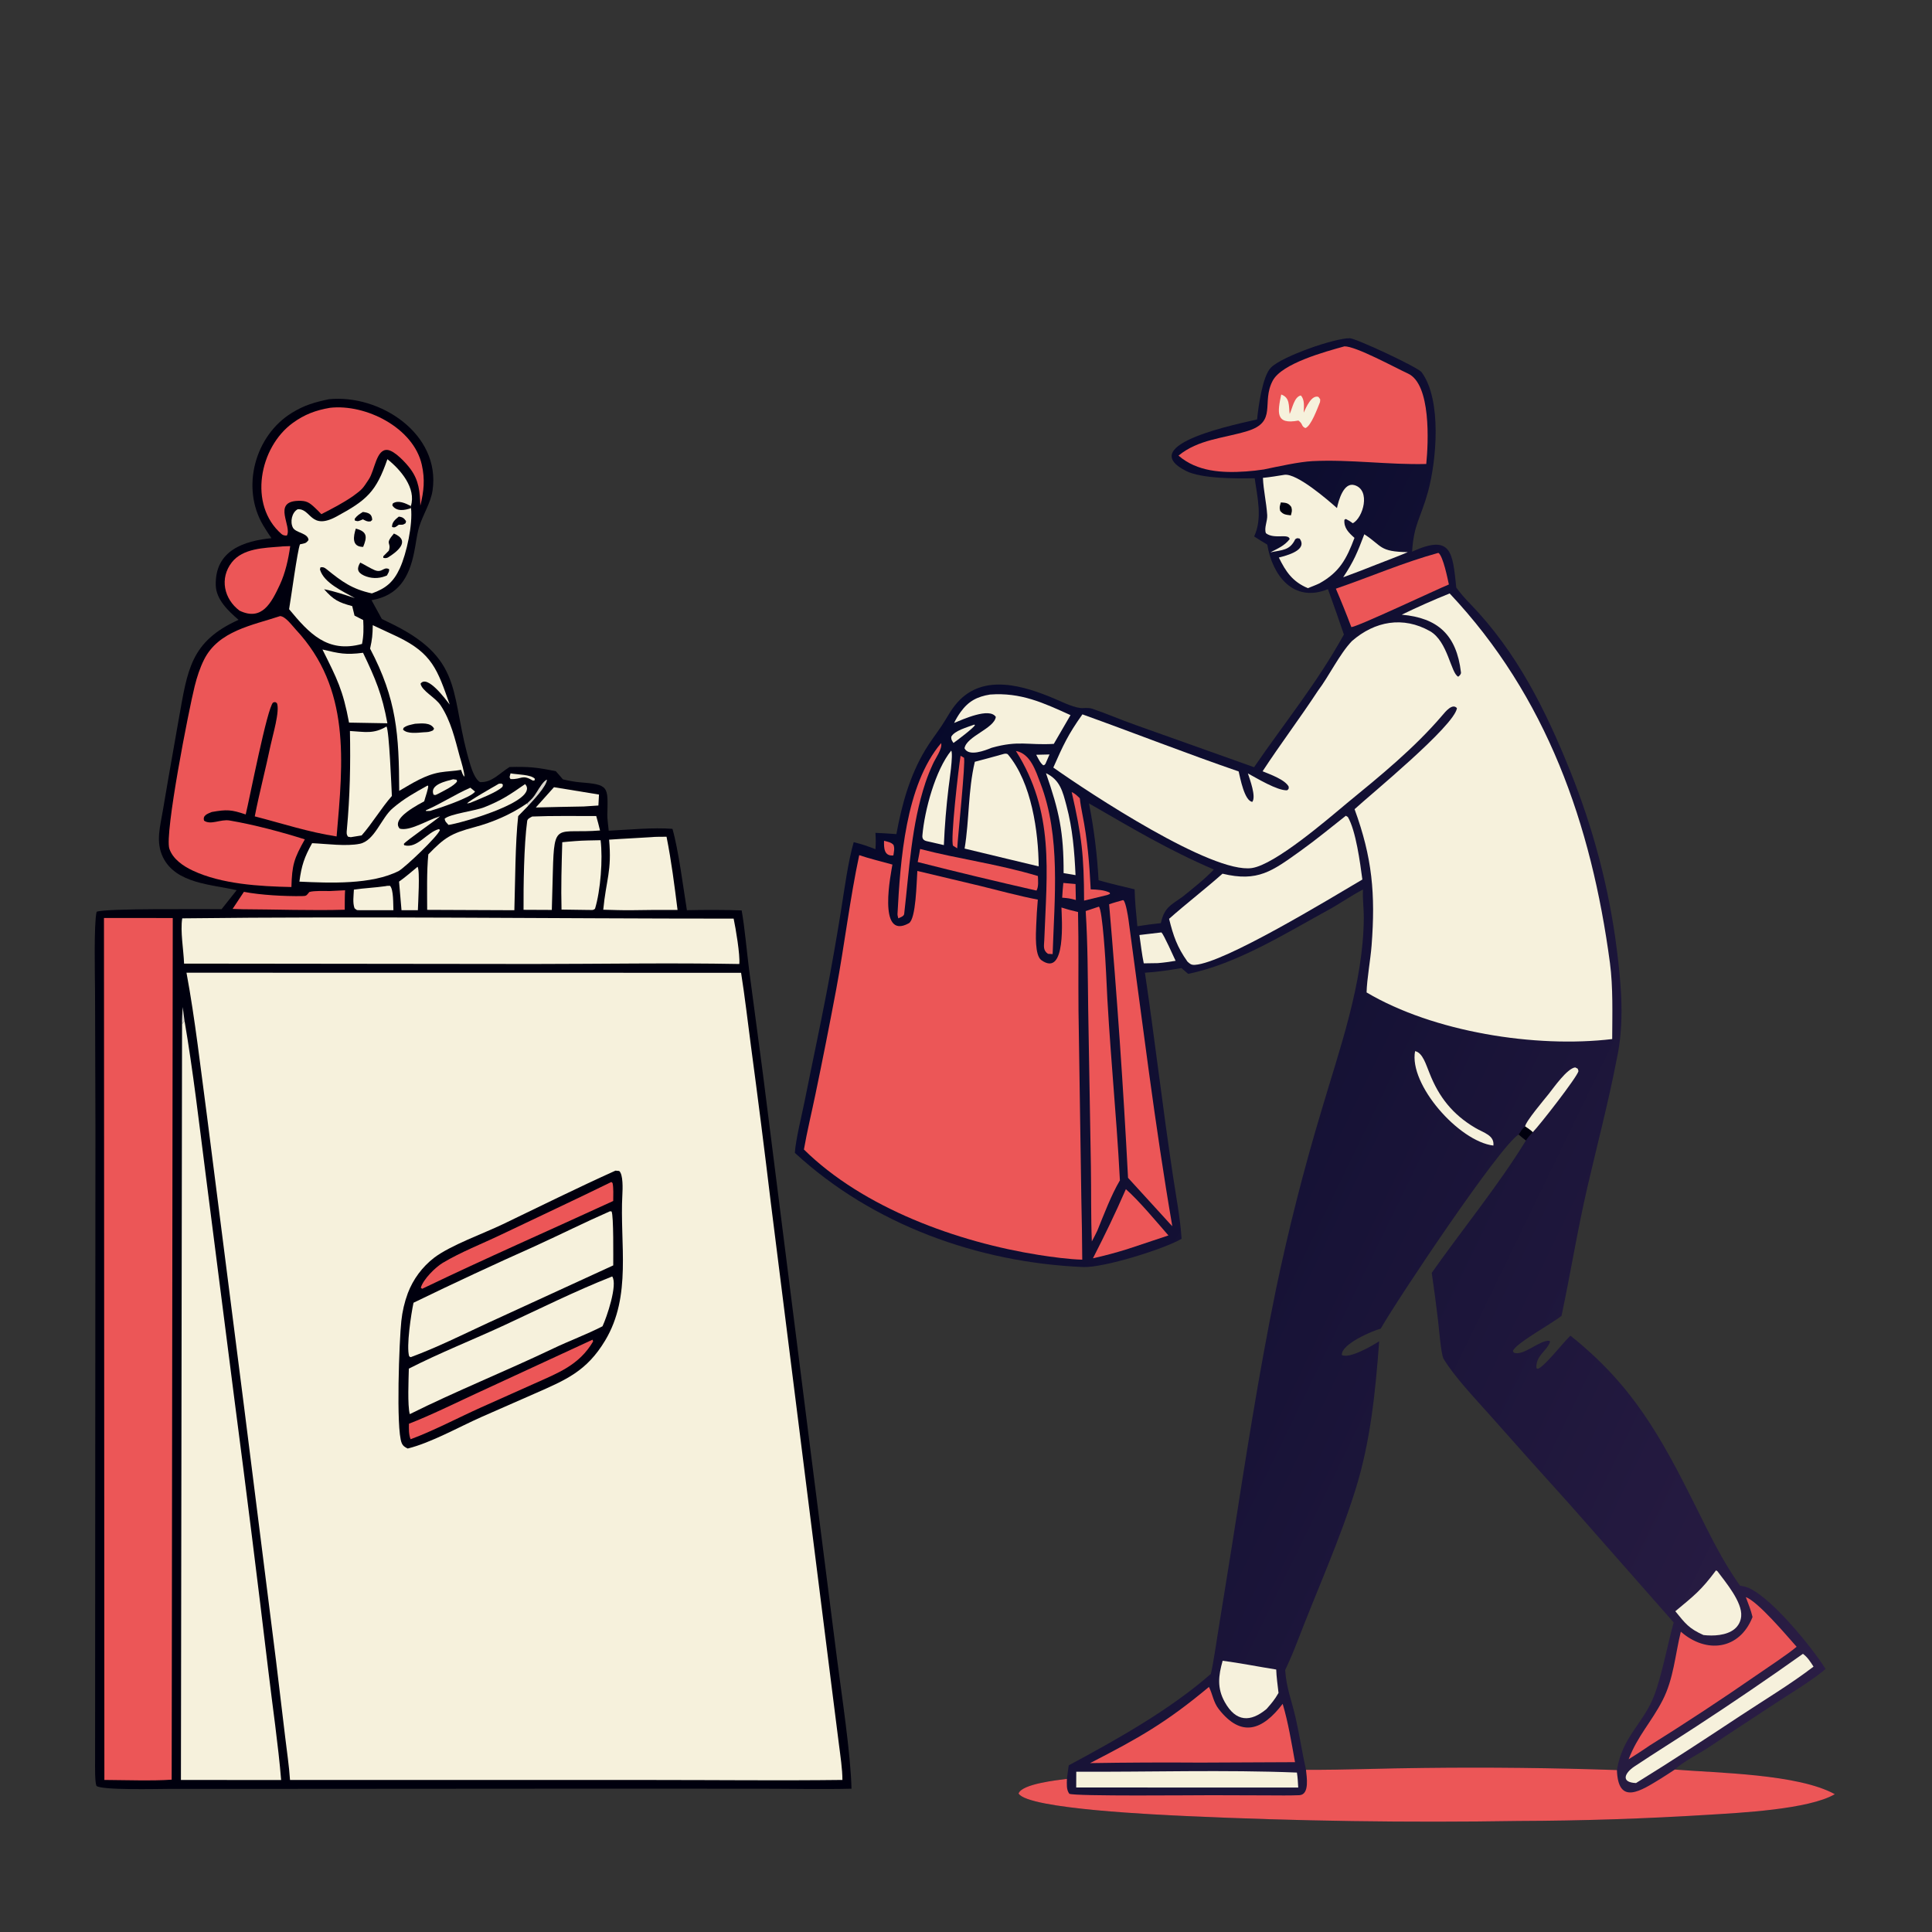 <svg xmlns="http://www.w3.org/2000/svg" xmlns:xlink="http://www.w3.org/1999/xlink" width="512" height="512" viewBox="0 0 512 512"><rect x="0" y="0" width="512" height="512" fill="#333333" stroke="none"/><path fill="#00000E" transform="scale(0.5 0.5)" d="M174.282 211.604C201.387 208.833 233.708 230.008 229.254 260.016C228.263 266.69 224.004 273.001 222.109 279.45C220.839 283.771 220.413 288.477 219.47 292.889C216.785 306.076 211.161 315.726 196.915 318.103L202.378 328.075C204.525 329.095 206.66 330.138 208.785 331.204C247.001 350.37 238.16 369.491 249.406 405.739C250.194 408.276 252.028 413.344 254.447 414.533C260.759 414.829 264.415 410.054 270.072 406.543C280.155 406.265 284.65 406.719 294.61 408.769C295.806 410.038 297.155 411.706 298.311 413.056C300.721 413.686 304.772 414.42 306.819 414.582C322.963 415.865 322.24 416.622 321.895 432.089C321.862 433.567 322.415 438.345 322.634 440.289C333.096 439.788 346.255 438.495 356.416 439.312C359.64 450.541 362.106 470.235 364.068 482.428C373.212 482.23 384.023 482.195 393.095 482.546C394.72 491.625 395.863 504.727 397.044 514.055L404.41 569.551L428.86 762.998L443.605 878.959C446.064 898.102 450.884 929.455 451.309 948.05C435.805 948.422 419.09 948.061 403.473 948.054L310.625 948.029L143.807 948.138L89.128 948.151C83.744 948.151 53.809 948.944 51.109 946.545C50.197 944.133 50.409 935.86 50.395 932.907L50.584 597.541L50.372 525.133C50.32 517.36 49.697 489.38 51.206 483.262C55.726 481.318 108.669 481.976 117.458 481.874L125.433 471.817C112.209 468.735 93.205 468.399 86.37 454.356C82.362 446.122 84.99 437.754 86.383 429.23C87.278 423.75 88.253 418.238 89.19 412.751L94.805 380.797C99.409 355.216 100.868 340.028 126.452 328.521C121.002 323.853 114.579 317.759 114.365 310.274C113.83 291.543 129.594 286.686 143.871 285.248C142.365 283.027 140.934 280.859 139.552 278.554C127.59 258.545 135.058 230.855 154.76 218.778C161.466 214.668 166.663 213.242 174.282 211.604Z"></path><path fill="#F6F1DC" transform="scale(0.5 0.5)" d="M98.843 515.557L392.792 515.6C394.803 528.329 396.299 541.411 397.991 554.218C401.705 581.95 405.224 609.706 408.55 637.487L428.835 798.964L441.044 896.03L444.656 924.595C445.363 930.225 446.537 937.897 446.495 943.406C413.721 943.802 380.147 943.43 347.319 943.431L153.715 943.42C153.247 936.226 152.011 927.876 151.141 920.592L146.3 880.208L129.472 746.509L109.746 591.788C106.393 566.836 103.413 540.122 98.843 515.557Z"></path><path fill="#00000E" transform="scale(0.5 0.5)" d="M326.207 620.465L328.188 620.644C330.358 622.498 330.02 630.311 329.867 633.173C328.424 659.239 334.981 686.781 320.753 710.477C310.958 726.789 300.015 731.336 283.476 738.604L255.227 751.008C243.137 756.374 228.569 764.642 216.095 767.752C214.58 767 213.574 766.433 212.885 764.764C209.816 757.33 211.628 709.906 212.712 700.18C213.233 695.131 214.39 690.168 216.155 685.41C218.982 677.983 223.807 671.483 230.098 666.626C238.835 659.99 256.241 653.805 266.535 648.856C286.357 639.327 306.163 629.501 326.207 620.465Z"></path><path fill="#F6F1DC" transform="scale(0.5 0.5)" d="M323.339 641.985L324.153 642.106C325.286 644.499 325.018 666.549 325.032 670.682L258.562 701.2C245.512 707.24 231.132 714.409 217.763 719.298C217.31 719.303 217.646 719.329 216.865 718.838C215.275 713.759 217.903 696.386 219.169 690.481C240.561 680.086 262.122 670.044 283.843 660.358C297.043 654.319 310.065 647.801 323.339 641.985Z"></path><path fill="#F6F1DC" transform="scale(0.5 0.5)" d="M324.473 676.542C327.53 680.814 321.505 698.415 319.339 702.955C310.863 707.32 301.768 710.642 293.203 714.736C268.434 726.572 241.617 737.352 217.185 749.527C215.929 744.768 216.565 731.117 216.692 725.401C233.344 716.908 250.34 710.254 267.168 702.45C286.621 693.428 304.459 684.484 324.473 676.542Z"></path><path fill="#EC5657" transform="scale(0.5 0.5)" d="M324.055 626.465L324.686 627.07C325.239 629.724 325.043 633.703 325.019 636.549C290.98 652.223 257.752 666.74 223.793 683.07C223.494 682.98 223.286 682.706 223.044 682.508C224.293 678.1 230.733 671.68 234.7 669.317C244.449 663.509 255.287 659.331 265.538 654.422C285.03 645.088 304.65 635.981 324.055 626.465Z"></path><path fill="#EC5657" transform="scale(0.5 0.5)" d="M314.056 710.063C314.159 710.372 314.262 710.681 314.365 710.99C306.967 723.593 295.783 727.683 283.167 733.358L254.859 746.016C243.441 751.129 228.809 758.805 217.61 762.818C216.601 760.189 216.695 757.355 216.754 754.601C228.109 750.213 241.15 743.778 252.355 738.586L314.056 710.063Z"></path><path fill="#EC5657" transform="scale(0.5 0.5)" d="M55.108 486.546L91.567 486.57L90.993 943.259C81.395 943.99 65.304 943.458 55.322 943.404L55.108 486.546Z"></path><path fill="#F6F1DC" transform="scale(0.5 0.5)" d="M96.493 542.821L97.799 541C102.341 567.555 105.572 595.636 109.005 622.429L124.367 742.684C130.575 790.153 136.512 837.657 142.179 885.194C144.367 903.737 147.513 925.103 149.016 943.446L95.896 943.419L96.493 542.821Z"></path><path fill="#EC5657" transform="scale(0.5 0.5)" d="M148.48 326.535C151.37 326.727 154.879 331.64 156.794 333.694C185.93 364.951 181.859 403.512 178.41 443.333C163.298 440.994 149.795 436.501 135.031 432.694C137.469 420.139 140.812 407.58 143.405 395.063C144.463 389.954 148.468 376.775 146.765 372.663C145.525 371.935 146.174 372.045 144.747 372.349C141.596 375.2 132.271 423.385 130.232 431.678C122.51 429.083 120.187 428.98 112.239 430.377C109.962 431.32 107.318 432.175 108.163 434.958C111.659 437.479 116.946 434.068 121.687 434.878C134.76 437.11 148.997 440.918 161.566 444.877C155.785 455.155 154.796 458.368 154.454 470.144C137.626 469.801 117.37 468.633 102.037 461.369C97.056 459.009 91.558 455.281 89.762 449.818C87.151 441.873 100.093 376.032 103.21 363.591C104.41 358.802 105.934 354.059 108.146 349.634C115.811 334.303 133.704 331.461 148.48 326.535Z"></path><path fill="#F6F1DC" transform="scale(0.5 0.5)" d="M96.586 486.742C193.561 485.589 291.76 486.889 388.843 486.888C389.946 492.052 392.315 506.043 391.848 510.946C355.377 510.269 319.103 510.922 282.627 510.937L97.562 510.731C97.341 503.704 95.471 493.609 96.586 486.742Z"></path><path fill="#F6F1DC" transform="scale(0.5 0.5)" d="M205.331 243.386C212.306 248.9 220.71 258.706 217.771 268.21L217.851 269.302C218.813 277.95 215.558 293.29 211.897 301.253C208.542 308.551 204.421 311.92 197.106 314.518C186.539 312.21 181.323 308.334 173.174 301.76C171.885 300.721 171.198 300.456 169.845 300.708L169.584 301.843C171.727 309.068 181.653 313.314 188.093 317.009C182.522 315.193 177.544 313.452 171.782 312.304C176.829 318.035 179.552 319.345 186.683 321.251L187.901 326.285L192.513 328.637C192.731 333.277 192.781 336.76 191.878 341.301C173.476 346.366 163.787 335.622 153.23 322.89C154.16 317.633 157.678 291.462 159.007 288.495C161.55 287.935 162.103 288.121 163.516 286.23C163.33 282.498 156.758 282.504 155.25 279.672C153.649 276.667 154.669 271.616 157.744 269.933C164.92 269.324 164.423 281.31 178.345 273.779C194.563 265.007 199.371 260.577 205.331 243.386Z"></path><path fill="#00000E" transform="scale(0.5 0.5)" d="M217.851 269.302C214.522 270.513 210.095 271.282 207.921 267.841L208.202 266.844C211.06 264.866 215.051 266.802 217.771 268.21L217.851 269.302Z"></path><path fill="#00000E" transform="scale(0.5 0.5)" d="M190.937 298.185C193.37 299.332 195.827 300.993 198.452 302.13C202.642 303.944 203.184 300.143 206.207 301.645C206.394 303.027 205.828 303.477 205.087 305.006C204.775 305.133 204.464 305.26 204.152 305.387C200.509 306.791 196.454 306.668 192.902 305.046C189.257 303.343 189.091 301.235 190.937 298.185Z"></path><path fill="#00000E" transform="scale(0.5 0.5)" d="M208.781 282.782C218.014 286.688 210.367 292.549 205.554 295.516C204.345 295.909 204.424 295.868 203.156 295.668L203.142 294.848L206.099 291.866C207.634 287.125 203.612 288.827 208.781 282.782Z"></path><path fill="#00000E" transform="scale(0.5 0.5)" d="M188.593 280.175C194.785 281.769 194.621 284.655 192.482 289.866C186.242 289.864 187.306 284.237 188.593 280.175Z"></path><path fill="#00000E" transform="scale(0.5 0.5)" d="M192.309 271.361C195.167 271.679 197.256 272.338 197.271 275.615L196.348 276.374C194.596 276.564 193.936 276.042 192.345 275.268C190.17 276.15 189.939 276.532 188.092 275.912L187.991 274.986C189.459 273.051 190.223 272.734 192.309 271.361Z"></path><path fill="#00000E" transform="scale(0.5 0.5)" d="M211.363 273.822C213.344 274.017 214.147 274.644 215.228 276.208L214.961 277.329C213.243 278.389 213.627 278.046 211.319 278.134C209.94 279.136 209.333 279.94 207.772 279.275C207.742 276.706 209.535 275.328 211.363 273.822Z"></path><path fill="#EC5657" transform="scale(0.5 0.5)" d="M174.884 216.145C193.841 213.987 219.192 226.68 223.576 246.384C225.327 254.258 224.658 260.306 222.794 268.008C222.518 260.659 222.124 254.758 217.497 248.5C215.259 245.473 209.18 238.83 205.354 238.48C199.414 237.936 198.679 249.195 195.501 254.005C192.226 258.962 192.188 259.249 187.106 262.961C181.798 266.626 176.055 269.589 170.324 272.517C169.282 271.41 168.208 270.334 167.103 269.291C163.862 266.226 162.417 265.311 157.948 265.459C144.211 265.915 154.937 279.117 152.039 283.84C151.015 283.906 150.014 283.75 149.212 283.052C131.498 267.664 137.43 237.074 155.175 224.172C161.455 219.606 167.384 217.432 174.884 216.145Z"></path><path fill="#F6F1DC" transform="scale(0.5 0.5)" d="M197.571 331.353C201.988 333.383 206.393 335.44 210.785 337.524C229.076 346.365 231.843 354.872 238.361 373.423C236.342 370.874 226.473 357.333 222.905 362.363C223.607 366.21 230.759 369.656 233.484 373.762C239.004 382.08 241.12 391.617 243.712 401.135C244.543 403.909 246.056 408.923 246.197 411.666C245.187 410.829 244.943 409.468 244.38 408.038C240.985 408.685 236.842 408.758 233.261 409.367C225.225 410.733 218.557 415.138 211.588 419.172C211.457 389.262 210.336 370.789 196.153 343.79C197.301 338.596 197.47 336.615 197.571 331.353Z"></path><path fill="#00000E" transform="scale(0.5 0.5)" d="M220.005 383.606C223.299 383.442 228.301 382.734 230.081 386.239L229.443 387.163C227.285 388.075 226.897 387.992 224.491 388.126C221.445 388.354 215.847 389.159 213.613 386.701L213.921 385.761C215.695 384.375 217.756 384.141 220.005 383.606Z"></path><path fill="#F6F1DC" transform="scale(0.5 0.5)" d="M279.465 425.722L279.905 427.146L274.653 432.546C273.068 446.695 273.072 467.866 272.62 482.438L226.413 482.247C226.393 473.023 226.133 461.92 227.018 452.833C235.639 443.935 239.005 441.746 251.3 438.464C261.275 435.802 270.959 431.618 279.465 425.722Z"></path><path fill="#F6F1DC" transform="scale(0.5 0.5)" d="M226.567 416.38L226.9 416.47C227.31 417.324 225.257 423.002 224.828 424.732C222.74 425.803 220.705 426.974 218.731 428.243C215.799 430.112 208.237 435.205 211.839 439.183C217.212 440.695 226.376 434.76 232.545 432.877L233.23 432.673C230.253 435.271 215.285 445.583 214.035 447.29L214.236 447.984C221.251 449.935 226.185 441.101 232.694 439.413L233.158 439.959C231.77 443.567 215.15 459.289 211.457 461.573C197.081 468.982 174.763 468.027 158.695 467.284C159.806 458.723 161.306 454.35 165.431 446.904C173.003 447.221 183.491 448.702 190.731 447.216C198.575 445.605 202.071 433.564 208.127 428.399C214.196 423.222 219.648 420.231 226.567 416.38Z"></path><path fill="#F6F1DC" transform="scale(0.5 0.5)" d="M345.144 443.709C347.206 443.46 351.078 443.522 353.28 443.492C355.905 456.677 357.426 468.95 359.117 482.277C351.029 482.231 342.941 482.282 334.855 482.429C329.83 482.489 324.766 482.303 319.739 482.167C321.25 466.279 324.358 461.731 322.832 445.042C330.188 444.51 337.728 444.209 345.144 443.709Z"></path><path fill="#F6F1DC" transform="scale(0.5 0.5)" d="M204.851 385.054C206.273 387.144 207.477 417.182 207.704 421.874C201.779 428.687 197.54 436.096 191.677 442.792L185.931 443.723L184.498 443.485C183.537 442.294 183.702 441.237 183.852 439.63C185.492 422.007 185.833 405.138 185.47 387.436C193.359 387.87 197.917 389.19 204.851 385.054Z"></path><path fill="#F6F1DC" transform="scale(0.5 0.5)" d="M282.076 432.776C292.768 432.317 305.173 432.549 316.01 432.517C316.762 434.957 317.395 437.681 318.029 440.174C295.004 442.025 293.731 434.995 293.026 461.875L292.476 482.287L277.492 482.218C277.424 469.802 277.67 448.03 279.417 435.149C279.582 433.933 281.024 433.355 282.076 432.776Z"></path><path fill="#EC5657" transform="scale(0.5 0.5)" d="M148.763 289.704C149.665 289.542 152.749 289.495 153.827 289.453C152.851 296.363 151.254 303.667 148.288 310.01C143.848 319.503 138.833 329.406 126.925 323.645C118.683 317.421 116.285 306.485 122.881 298.042C128.703 290.589 140.047 290.406 148.763 289.704Z"></path><path fill="#F6F1DC" transform="scale(0.5 0.5)" d="M170.909 344.254C179.862 346.36 183.132 347.191 192.42 345.985C199.003 359.772 202.528 367.998 205.323 383.359L184.993 382.998C181.779 365.701 178.683 359.845 170.909 344.254Z"></path><path fill="#F6F1DC" transform="scale(0.5 0.5)" d="M304.885 445.794C308.992 445.435 314.137 445.436 318.329 445.326C319.576 455.427 318.309 471.969 315.378 481.642C314.27 482.603 313.781 482.248 311.876 482.301L297.621 482.095C297.296 470.16 297.674 458.321 298.009 446.394C300.221 446.139 302.648 445.984 304.885 445.794Z"></path><path fill="#EC5657" transform="scale(0.5 0.5)" d="M174.74 472.273L182.902 471.863C182.7 475.076 182.754 478.906 182.721 482.174C166.448 482.684 145.232 481.988 128.564 481.921L123.286 481.734C125.311 478.739 127.308 475.725 129.276 472.693C138.211 474.424 150.853 475.074 160.03 474.955C162.659 474.922 162.378 474.571 163.98 472.764C166.653 472.026 171.747 472.261 174.74 472.273Z"></path><path fill="#F6F1DC" transform="scale(0.5 0.5)" d="M293.616 417.233L317.475 421.131L317.166 426.937L309.38 427.45C300.969 427.539 292.419 427.82 283.991 427.989L293.616 417.233Z"></path><path fill="#F6F1DC" transform="scale(0.5 0.5)" d="M204.379 469.674C205.333 469.44 205.702 469.513 206.701 469.493C208.647 471.45 208.367 479.299 208.517 482.43L191.875 482.424C189.169 482.319 189.472 482.782 187.913 481.39C186.842 478.491 187.434 474.815 187.572 471.523C192.752 470.735 198.734 470.494 204.379 469.674Z"></path><path fill="#F6F1DC" transform="scale(0.5 0.5)" d="M278.325 415.586C286.4 424.601 243.293 436.584 237.718 437.213C236.356 435.616 236.022 435.732 235.659 433.96C238.446 431.355 251.71 429.829 256.65 427.867C265.951 424.173 270.329 421.119 278.325 415.586Z"></path><path fill="#F6F1DC" transform="scale(0.5 0.5)" d="M221.316 459.416C222.675 461.33 221.597 478.681 221.485 482.429L212.807 482.417L211.508 467.264C214.666 465.073 218.299 461.907 221.316 459.416Z"></path><path fill="#F6F1DC" transform="scale(0.5 0.5)" d="M249.301 417.5C250.156 418.157 250.966 418.862 251.791 419.557C249.748 422.738 232.26 428.557 227.999 429.797L225.789 429.866L225.728 429.464C233.778 425.971 241.014 421.149 249.301 417.5Z"></path><path fill="#F6F1DC" transform="scale(0.5 0.5)" d="M240.182 413.019L241.983 413.288L242.265 414.127C240.811 416.586 234.406 419.561 231.579 421.05C230.432 421.501 231.026 421.441 229.797 421.216C227.517 415.761 236.612 414.034 240.182 413.019Z"></path><path fill="#F6F1DC" transform="scale(0.5 0.5)" d="M264.413 415.39C266.139 415.367 265.542 415.036 266.558 415.892L266.345 416.98C263.541 419.923 253.478 423.716 249.223 425.522C248.742 425.69 248.094 425.762 247.569 425.851C248.262 424.572 261.893 416.873 264.413 415.39Z"></path><path fill="#D9D5CB" transform="scale(0.5 0.5)" d="M279.465 425.722C282.079 423.292 282.66 422.78 284.603 419.64C285.668 417.917 288.142 413.736 289.914 413.232C289.65 416.853 282.319 424.531 279.905 427.146L279.465 425.722Z"></path><path fill="#F6F1DC" transform="scale(0.5 0.5)" d="M270.602 409.905C274.251 410.591 281.362 410.44 283.494 412.781L283.284 413.679L282.364 413.71C276.571 410.217 276.731 413.184 270.591 412.938C269.813 411.682 270.14 411.883 270.602 409.905Z"></path><path fill="#D9D5CB" transform="scale(0.5 0.5)" d="M96.493 542.821C96.428 539.66 96.632 536.893 96.838 533.743L97.799 541L96.493 542.821Z"></path><defs><linearGradient id="gradient_0" gradientUnits="userSpaceOnUse" x1="443.064" y1="467.96" x2="1029.483" y2="752.751"><stop offset="0" stop-color="#06092A"></stop><stop offset="1" stop-color="#2A1D44"></stop></linearGradient></defs><path fill="url(#gradient_0)" transform="scale(0.5 0.5)" d="M666.298 222.296C666.921 215.616 669.169 199.212 673.677 194.767C679.802 188.728 707.426 179.188 715.409 179.267C718.598 179.299 751.499 194.588 753.496 197.301C764.334 212.019 761.349 244.427 756.841 260.754C752.973 274.762 749.391 277.608 748.43 292.382C769.368 282.931 769.853 292.59 771.87 311.453C773.899 314.257 776.741 317.48 779.176 319.987C803.92 345.467 819.337 376.484 832.425 409.149C844.408 439.059 852.752 470.421 856.844 502.426C859.353 522.05 861.146 542.381 856.793 561.897C852.412 584.577 846.513 606.894 841.311 629.38C836.105 651.878 832.432 674.795 827.645 697.407C822.346 701.698 803.745 711.706 801.861 716.014L802.346 716.911C807.315 719.087 816.358 709.899 821.369 710.671L821.517 711.397C819.476 716.501 813.998 718.437 814.314 725.123L815.029 725.544C818.597 724.373 828.208 711.923 832.353 707.927C865.154 734.043 880.05 760.99 898.597 798.103C905.927 812.771 912.687 827.035 922.223 840.417C923.022 840.561 923.817 840.722 924.608 840.902C936.568 843.658 960.497 873.159 967.558 884.55C962.01 889.717 947.368 898.596 940.562 903.091C929.167 910.619 917.456 918.184 906.099 925.826C900.805 929.388 892.125 933.688 887.679 937.9C910.543 939.758 952.934 940.198 972.486 950.953C958.73 959.067 921.801 960.85 905.484 961.865C871.946 963.951 838.354 965.048 804.752 965.153C746.14 966.1 687.513 965.235 628.954 962.559C615.49 961.903 544.776 958.938 539.864 950.594C541.573 945.523 560.177 943.517 565.48 942.841L566.441 935.67C591.61 922.188 620.311 906.091 641.778 887.201C643.302 880.52 644.6 871 645.738 864.098L653.03 818.799C660.04 774.08 667.132 728.091 676.212 683.759C682.872 651.859 690.899 620.259 700.271 589.047C710.001 555.967 722.65 521.121 722.838 486.345C722.864 481.574 722.177 476.678 722.387 471.918L722.411 471.468C716.562 474.462 710.278 478.881 704.399 482.099C681.439 494.67 655.432 510.971 629.743 516.164L626.207 513.103C619.376 514.242 613.747 515.134 606.833 515.555C612.125 551.381 616.289 587.467 621.704 623.289C623.295 633.816 625.601 646.031 626.263 656.587C616.801 662.104 584.848 672.001 574.173 671.556C518.419 669.233 462.475 649.058 421.295 611.039C421.678 604.203 425.128 590.436 426.598 583.047C430.342 564.221 434.41 545.419 438.025 526.55C440.857 511.786 443.46 496.979 445.835 482.135C447.585 471.179 449.495 456.782 452.47 446.372C457.132 447.511 459.513 448.349 464.017 450.096C464.229 446.626 464.236 444.842 463.991 441.42C467.584 441.532 471.497 441.859 475.112 442.093C478.018 426.345 482.101 411.371 490.404 397.477C493.007 393.121 496.206 389.005 499.029 384.806C502.084 380.262 503.837 376.336 507.542 372.201C521.416 356.717 542.947 363.536 559.252 370.469C563.301 372.19 570.168 375.614 574.215 375.31C575.438 375.218 577.598 375.196 578.751 375.586C586.428 378.184 594.117 381.526 601.748 384.221L664.692 406.633C681.203 382.527 697.795 362.469 712.294 336.312C709.565 328.261 706.747 320.241 703.84 312.252C685.53 319.768 674.343 304.922 671.687 288.659C669.342 287.264 667.023 285.825 664.731 284.345C669.161 274.754 666.527 263.884 664.993 253.472C655.355 253.691 636.762 253.765 628.553 249.577C600.804 235.42 657.852 224.382 666.298 222.296ZM730.992 710.9C729.035 737.483 726.41 764.058 718.405 789.614C709.82 817.026 697.815 843.427 687.554 870.238C685.661 875.185 683.463 880.354 681.168 885.137C681.805 894.847 684.575 901.095 686.694 910.446C688.751 919.522 690.182 928.93 692.196 938.041C713.036 938.134 734.022 937.198 754.83 937.041C788.891 936.631 822.958 937.009 857.002 938.173C859.923 920.395 870.829 913.758 876.622 899.005C880.684 888.658 883.858 871.555 887.085 859.919L832.411 797.831C818.154 782.078 803.99 766.241 789.919 750.322C782.577 742.038 770.646 729.555 765.09 720.115C763.79 717.907 762.593 703.276 762.193 699.848C761.191 691.424 760.077 683.013 758.851 674.619C774.823 651.956 794.441 627.933 808.789 604.462C807.499 603.527 806.145 602.332 804.908 601.295C794.784 607.536 740.868 688.319 731.8 704.213C727.233 705.378 710.588 712.578 711.23 718.188C715.127 720.314 727.286 713.338 730.992 710.9ZM577.168 425.81C579.831 439.253 581.535 452.868 582.267 466.553C588.85 468.435 594.762 469.755 601.372 471.362C601.503 477.93 602.209 484.393 602.824 490.933C606.964 490.272 611.121 489.719 615.29 489.275C617.084 481.193 620.061 480.011 626.766 475.314C632.03 471.1 638.751 465.75 643.374 460.867C619.322 450.548 599.852 438.897 577.168 425.81Z"></path><path fill="#EC5657" transform="scale(0.5 0.5)" d="M692.196 938.041C713.036 938.134 734.022 937.198 754.83 937.041C788.891 936.631 822.958 937.009 857.002 938.173C857.647 957.357 869.949 949.001 880.421 942.587C882.862 941.093 885.28 939.458 887.679 937.9C910.543 939.758 952.934 940.198 972.486 950.953C958.73 959.067 921.801 960.85 905.484 961.865C871.946 963.951 838.354 965.048 804.752 965.153C746.14 966.1 687.513 965.235 628.954 962.559C615.49 961.903 544.776 958.938 539.864 950.594C541.573 945.523 560.177 943.517 565.48 942.841C565.47 945.65 565.106 948.517 566.765 950.739C569.878 952.141 633.7 951.484 642.077 951.496L672.322 951.589C677.712 951.608 683.281 951.71 688.659 951.487C694.263 951.254 692.539 941.545 692.196 938.041Z"></path><path fill="#F6F1DC" transform="scale(0.5 0.5)" d="M808.336 597.054C808.594 594.43 818.386 582.912 820.768 579.914C823.611 576.336 830.572 566.321 834.881 565.744C836.606 566.672 836.093 565.996 836.626 567.714C835.942 570.858 815.908 596.581 812.379 600.108C811.099 598.879 809.791 598.058 808.336 597.054Z"></path><path fill="#00000E" transform="scale(0.5 0.5)" d="M808.336 597.054C809.791 598.058 811.099 598.879 812.379 600.108C810.848 601.767 810.019 602.601 808.789 604.462C807.499 603.527 806.145 602.332 804.908 601.295C806.473 599.421 805.809 599.216 808.336 597.054Z"></path><path fill="#F6F1DC" transform="scale(0.5 0.5)" d="M768.346 314.538C819.762 369.097 843.475 436.89 853.299 510.357C855.009 523.145 854.542 537.79 854.497 550.727C813.833 555.585 759.695 546.986 724.313 526.013C724.507 518.65 726.388 508.762 726.976 501.104C729.065 473.899 727.345 454.576 717.956 428.889C725.853 421.568 770.717 384.931 772.22 375.35C769.839 372.504 766.033 377.297 764.527 379.065C749.642 396.528 731.506 411.28 713.844 425.75C703.35 434.51 675.791 458.287 663.511 460.084C642.364 463.177 577.392 420.332 558.279 406.818C563.511 394.956 566.147 389.232 573.704 378.626C601.409 388.574 628.671 399.309 656.51 408.883C657.338 412.308 659.564 424.515 663.762 425.001C665.835 422.116 662.496 413.311 661.41 409.926C666.276 412.55 676.982 419.091 682.189 418.874C683.26 417.905 682.916 418.484 683.064 417.006C681.221 413.243 672.974 410.353 669.199 408.797C678.464 394.61 689.131 380.486 698.492 366.186C704.441 358.353 709.934 346.682 716.556 339.767C728.72 329.168 743.741 326.499 757.919 334.529C767.426 339.913 768.961 356.904 772.907 358.663C773.558 358.139 774.459 357.361 774.344 356.386C771.989 336.362 761.977 327.5 742.956 325.797C751.288 321.754 759.756 317.998 768.346 314.538Z"></path><path fill="#EC5657" transform="scale(0.5 0.5)" d="M455.409 453.255C460.24 454.925 467.899 456.815 473 458.24C472.48 461.643 464.63 498.788 481.68 489.347C485.528 487.217 485.77 467.674 486.214 461.617L519.631 469.576C529.386 471.986 540.297 474.942 550.068 476.814C549.661 481.396 549.373 485.987 549.206 490.584C549.044 494.929 548.352 506.349 551.96 508.917C565.219 518.355 562.746 486.559 562.587 480.981C565.785 482.035 568.098 482.617 571.379 483.384C571.794 500.878 571.455 518.282 571.629 535.751L573.136 635.693C573.388 646.342 573.548 656.994 573.616 667.646C566.799 667.485 557.567 666.252 550.736 665.175C507.623 658.379 457.6 640.345 426.094 609.266C427.686 600.04 430.3 589.171 432.226 579.872C436.07 561.418 439.729 542.926 443.204 524.399C447.532 501.244 450.617 475.491 455.409 453.255Z"></path><path fill="#EC5657" transform="scale(0.5 0.5)" d="M712.579 183.572C718.591 183.44 739.451 194.866 746.266 197.992C758.53 203.617 757.103 234.492 755.945 245.918C736.153 246.431 715.481 243.42 695.698 244.403C688.48 244.761 677.075 247.336 669.833 248.825C666.693 249.31 663.534 249.661 660.364 249.879C647.804 250.749 634.48 250.043 624.631 241.483C635.232 232.816 648.151 232.41 661.048 228.506C677.316 223.581 668.347 213.422 674.584 201.747C679.488 192.568 702.391 186.403 712.579 183.572Z"></path><path fill="#F6F1DC" transform="scale(0.5 0.5)" d="M679.068 209.099C683.791 210.759 682.993 215.042 683.546 219.419C684.969 216.526 685.902 210.351 689.453 209.607C691.636 211.791 691.068 215.776 690.993 218.693C692.212 216.028 695.144 209.113 698.797 210.37C699.999 212.058 699.769 211.159 699.634 213.128C698.283 216.362 694.918 225.861 691.878 226.896C689.517 225.84 690.778 224.764 688.187 222.902C675.896 225.262 677.117 218.499 679.068 209.099Z"></path><path fill="#F6F1DC" transform="scale(0.5 0.5)" d="M713.305 432.372L714.384 433.008C718.677 440.307 720.889 457.315 722.082 466.168C704.858 476.309 648.816 510.497 633.305 511.393C631.361 511.506 630.709 510.884 629.37 509.657C623.873 501.91 621.903 496.095 619.638 486.995C628.701 478.96 638.589 471.357 647.953 463.073C666.699 467.601 674.285 461.729 689.27 451.008C697.493 445.125 705.363 438.627 713.305 432.372Z"></path><path fill="#EC5657" transform="scale(0.5 0.5)" d="M925.324 846.483C931.972 849.063 946.721 866.615 952.248 872.82C947.833 876.616 936.449 884.102 931.282 887.688C912.575 900.645 893.564 913.157 874.265 925.216C870.634 927.747 866.932 930.079 863.203 932.459C868.073 919.849 875.173 912.919 881.221 901.163C887.068 889.799 887.842 877.156 890.875 864.823C904.299 876.599 921.978 874.546 928.88 857.059C928.118 853.663 926.556 849.8 925.324 846.483Z"></path><path fill="#EC5657" transform="scale(0.5 0.5)" d="M595.192 477.081L595.564 477.22C596.786 478.787 597.838 485.379 598.14 487.584C605.535 541.608 612.084 596.197 621.345 649.93C620.317 648.909 619.096 647.504 618.094 646.41L597.884 624.269C595.372 575.891 592.03 527.56 587.859 479.297C590.052 478.493 592.905 477.748 595.192 477.081Z"></path><path fill="#EC5657" transform="scale(0.5 0.5)" d="M640.759 894.108C642.745 897.931 643.021 902.103 646.026 905.934C658.083 921.306 669.251 916.955 679.845 903.07C682.817 913.046 684.526 923.719 686.388 933.992L636.25 934.219C616.751 934.079 597.25 934.169 577.753 934.489C603.875 921.068 618.193 912.949 640.759 894.108Z"></path><path fill="#F6F1DC" transform="scale(0.5 0.5)" d="M680.812 251.652C687.418 250.813 703.613 264.838 708.623 269.285C709.471 265.29 712.14 255.369 717.964 257.15C726.622 259.797 722.513 274.402 717.035 277.334C715.501 276.241 714.992 275.887 713.315 275.067L712.571 275.479C712.161 279.828 714.91 282.415 717.9 285.085C713.671 296.353 709.943 303.254 699.379 309.171C697.431 310.109 695.214 310.931 693.188 311.734C685.031 308.288 681.504 303.001 677.811 295.503C681.768 294.505 693.313 291.639 688.825 285.456C687.156 285.214 687.888 285.051 686.522 285.778C683.618 291.879 679.574 291.425 673.335 292.766C677.413 290.62 680.688 289.349 683.55 285.765C683.04 282.504 675.455 286.037 670.975 282.634C669.868 279.851 671.853 276.247 671.647 272.998C671.22 266.286 669.677 260.049 669.375 253.276C673.312 252.883 676.903 252.291 680.812 251.652Z"></path><path fill="#00000E" transform="scale(0.5 0.5)" d="M678.878 266.286C681.458 266.512 682.854 266.449 684.431 268.738C684.959 270.694 684.704 271.09 684.198 273.147C681.487 272.785 680.206 272.815 678.511 270.765C678.003 268.805 678.313 268.333 678.878 266.286Z"></path><path fill="#EC5657" transform="scale(0.5 0.5)" d="M582.434 480.538C584.358 482.314 586.038 510.463 586.244 515.472C587.748 552.173 591.692 588.997 593.573 625.623C588.935 633.474 585.097 643.717 581.591 652.316C580.842 654.004 579.568 656.29 578.693 657.985C578.174 645.279 578.409 630.89 578.194 617.957L576.768 535.123C576.519 517.126 576.563 500.842 575.445 482.877L582.434 480.538Z"></path><path fill="#F6F1DC" transform="scale(0.5 0.5)" d="M532.174 399.554C532.876 399.429 533.793 399.363 534.265 399.925C546.817 414.887 550.377 440.973 550.524 459.199L534.462 455.351L511.263 449.763C513.809 434.332 513.028 419.294 516.673 403.762C521.764 402.475 527.085 400.939 532.174 399.554Z"></path><path fill="#EC5657" transform="scale(0.5 0.5)" d="M762.216 293.072L762.558 293.137C765.004 295.411 767.181 306.326 767.936 309.781C761.621 312.346 718.528 332.696 716.226 332.345C713.648 325.506 710.916 318.726 708.031 312.011C726.217 305.786 743.672 298.164 762.216 293.072Z"></path><path fill="#F6F1DC" transform="scale(0.5 0.5)" d="M524.75 368.117C541.024 366.917 552.932 372.461 567.392 379.032L558.538 394.273C544.695 395.08 539.945 392.306 525.605 396.338C521.975 397.824 513.485 401.141 511.21 396.619C512.247 390.241 526.978 386.136 527.802 379.983C524.454 374.786 510.306 381.323 505.696 383.176C506.695 381.115 507.873 379.145 509.217 377.291C513.387 371.535 518.002 369.215 524.75 368.117Z"></path><path fill="#F6F1DC" transform="scale(0.5 0.5)" d="M570.446 939.043C608.65 939.244 649.468 937.953 687.394 939.496C687.822 942.227 687.928 944.684 688.086 947.43L570.415 947.413L570.446 939.043Z"></path><path fill="#F6F1DC" transform="scale(0.5 0.5)" d="M955.6 876.56C958.112 878.414 959.54 880.783 961.201 883.35C949.003 892.695 935.19 900.963 922.359 909.444C904.055 921.542 885.799 933.534 867.122 945.055C858.925 944.733 861.002 939.771 866.316 936.238C877.179 929.016 888.239 922.124 899.161 914.988C918.231 902.56 937.048 889.748 955.6 876.56Z"></path><path fill="#F6F1DC" transform="scale(0.5 0.5)" d="M648.029 880.232C656.783 881.352 667.473 883.471 676.422 884.887C676.518 888.594 677.216 893.517 677.644 897.294C675.506 900.985 674.076 902.629 671.284 905.811C662.744 912.916 655.076 912.724 649.177 902.175C644.978 894.666 645.787 888.158 648.029 880.232Z"></path><path fill="#F6F1DC" transform="scale(0.5 0.5)" d="M909.526 832.325C909.764 832.464 910.002 832.603 910.239 832.743C914.735 838.755 923.532 849.179 922.865 856.655C922.649 859.355 921.322 861.844 919.201 863.528C914.966 866.884 908.077 867.206 902.866 866.604C895.088 863.095 893.317 860.553 887.956 853.99C897.976 845.656 901.676 842.879 909.526 832.325Z"></path><path fill="#EC5657" transform="scale(0.5 0.5)" d="M596.741 630.285C603.812 636.519 612.864 647.449 619.293 654.81L597.124 662.182C590.756 664.13 585.765 665.466 579.291 666.919C586.117 653.503 590.606 644.263 596.741 630.285Z"></path><path fill="#EC5657" transform="scale(0.5 0.5)" d="M487.681 449.974C508.288 455.355 528.46 457.821 550.102 464.309C550.203 466.563 550.552 470.131 549.351 472.026C528.305 467.246 507.321 462.201 486.402 456.89C486.878 454.674 487.271 452.223 487.681 449.974Z"></path><path fill="#EC5657" transform="scale(0.5 0.5)" d="M538.449 398.032C546.196 399.419 548.974 408.685 551.443 415.129C562.308 443.483 558.88 475.925 557.922 505.698L555.442 505.546C552.648 503.599 553.375 501.297 553.489 498.252C554.86 461.74 558.919 430.377 538.449 398.032Z"></path><path fill="#F6F1DC" transform="scale(0.5 0.5)" d="M504.166 397.833C505.375 399.708 503.078 414.629 502.743 417.559C501.526 427.644 500.7 437.772 500.268 447.92L491.122 445.818C489.52 445.408 488.737 444.579 488.885 442.843C490.025 429.403 495.788 408.122 504.166 397.833Z"></path><path fill="#EC5657" transform="scale(0.5 0.5)" d="M498.816 393.859C499.61 396.885 495.68 402.062 494.433 404.981C492.997 408.11 491.624 411.477 490.538 414.734C483.012 437.305 481.952 460.983 479.236 484.395C479.087 485.675 477.18 486.235 476.122 486.746C475.975 486.199 475.659 485.056 475.69 484.494C477.216 456.082 479.899 416.183 498.816 393.859Z"></path><path fill="#F6F1DC" transform="scale(0.5 0.5)" d="M750.022 557.128C754.131 557.949 755.858 564.496 757.659 568.747C762.637 581.485 769.968 590.689 781.752 597.693C786.461 600.492 792.13 601.697 791.53 607.176C773.248 604.975 746.631 574.795 750.022 557.128Z"></path><path fill="#F6F1DC" transform="scale(0.5 0.5)" d="M554.39 409.805C561.889 413.371 563.264 419.57 565.238 426.954C568.523 439.237 569.473 451.221 570.057 463.842L563.731 462.771C563.81 441.086 561.377 429.937 554.39 409.805Z"></path><path fill="#F6F1DC" transform="scale(0.5 0.5)" d="M723.115 283.175C732.752 289.412 730.859 292.424 746.161 292.646C740.839 294.924 734.809 297.157 729.377 299.291C723.592 301.607 717.772 303.833 711.918 305.968C717.692 297.275 719.458 292.744 723.115 283.175Z"></path><path fill="#F6F1DC" transform="scale(0.5 0.5)" d="M615.24 494.237L615.626 494.228C616.881 495.471 621.979 506.865 623.094 509.252C619.725 509.796 617.022 510.216 613.625 510.481L606.219 510.594C605.275 506.177 604.578 500.15 603.915 495.575L615.24 494.237Z"></path><path fill="#EC5657" transform="scale(0.5 0.5)" d="M568.011 419.802C569.938 420.679 570.743 421.638 572.327 423.1C572.585 425.698 573.174 428.977 573.698 431.593C576.38 444.986 577.421 457.75 578.093 471.379C581.272 471.492 585.372 471.658 588.202 473.156L588.29 473.812L586.882 474.37L574.587 477.343C574.512 453.352 573.377 443.256 568.011 419.802Z"></path><path fill="#EC5657" transform="scale(0.5 0.5)" d="M509.136 400.585L510.919 401.603C511.896 403.413 507.611 444.218 507.351 449.625L505.169 448.275C503.574 445.855 508.102 406.47 509.136 400.585Z"></path><path fill="#EC5657" transform="scale(0.5 0.5)" d="M563.582 467.981C565.736 468.184 567.892 468.375 570.05 468.554L570.22 477.022C567.112 476.146 566.081 476.054 562.976 475.787C563.076 473.274 563.369 470.507 563.582 467.981Z"></path><path fill="#F6F1DC" transform="scale(0.5 0.5)" d="M516.415 384.051L516.747 384.373C515.727 386.068 507.317 392.422 505.357 393.788C504.487 392.391 504.119 392.145 504.172 390.524C505.882 387.224 512.724 385.451 516.415 384.051Z"></path><path fill="#EC5657" transform="scale(0.5 0.5)" d="M468.563 445.635C470.439 446.144 472.274 446.388 473.548 447.785C474.297 449.602 473.792 451.413 473.505 453.4C468.409 453.899 468.48 449.144 468.563 445.635Z"></path><path fill="#F6F1DC" transform="scale(0.5 0.5)" d="M549.206 400.041L556.264 399.881L554.136 404.795C553.54 405.557 553.92 405.268 552.976 405.632C551.283 404.355 550.27 401.986 549.206 400.041Z"></path></svg>